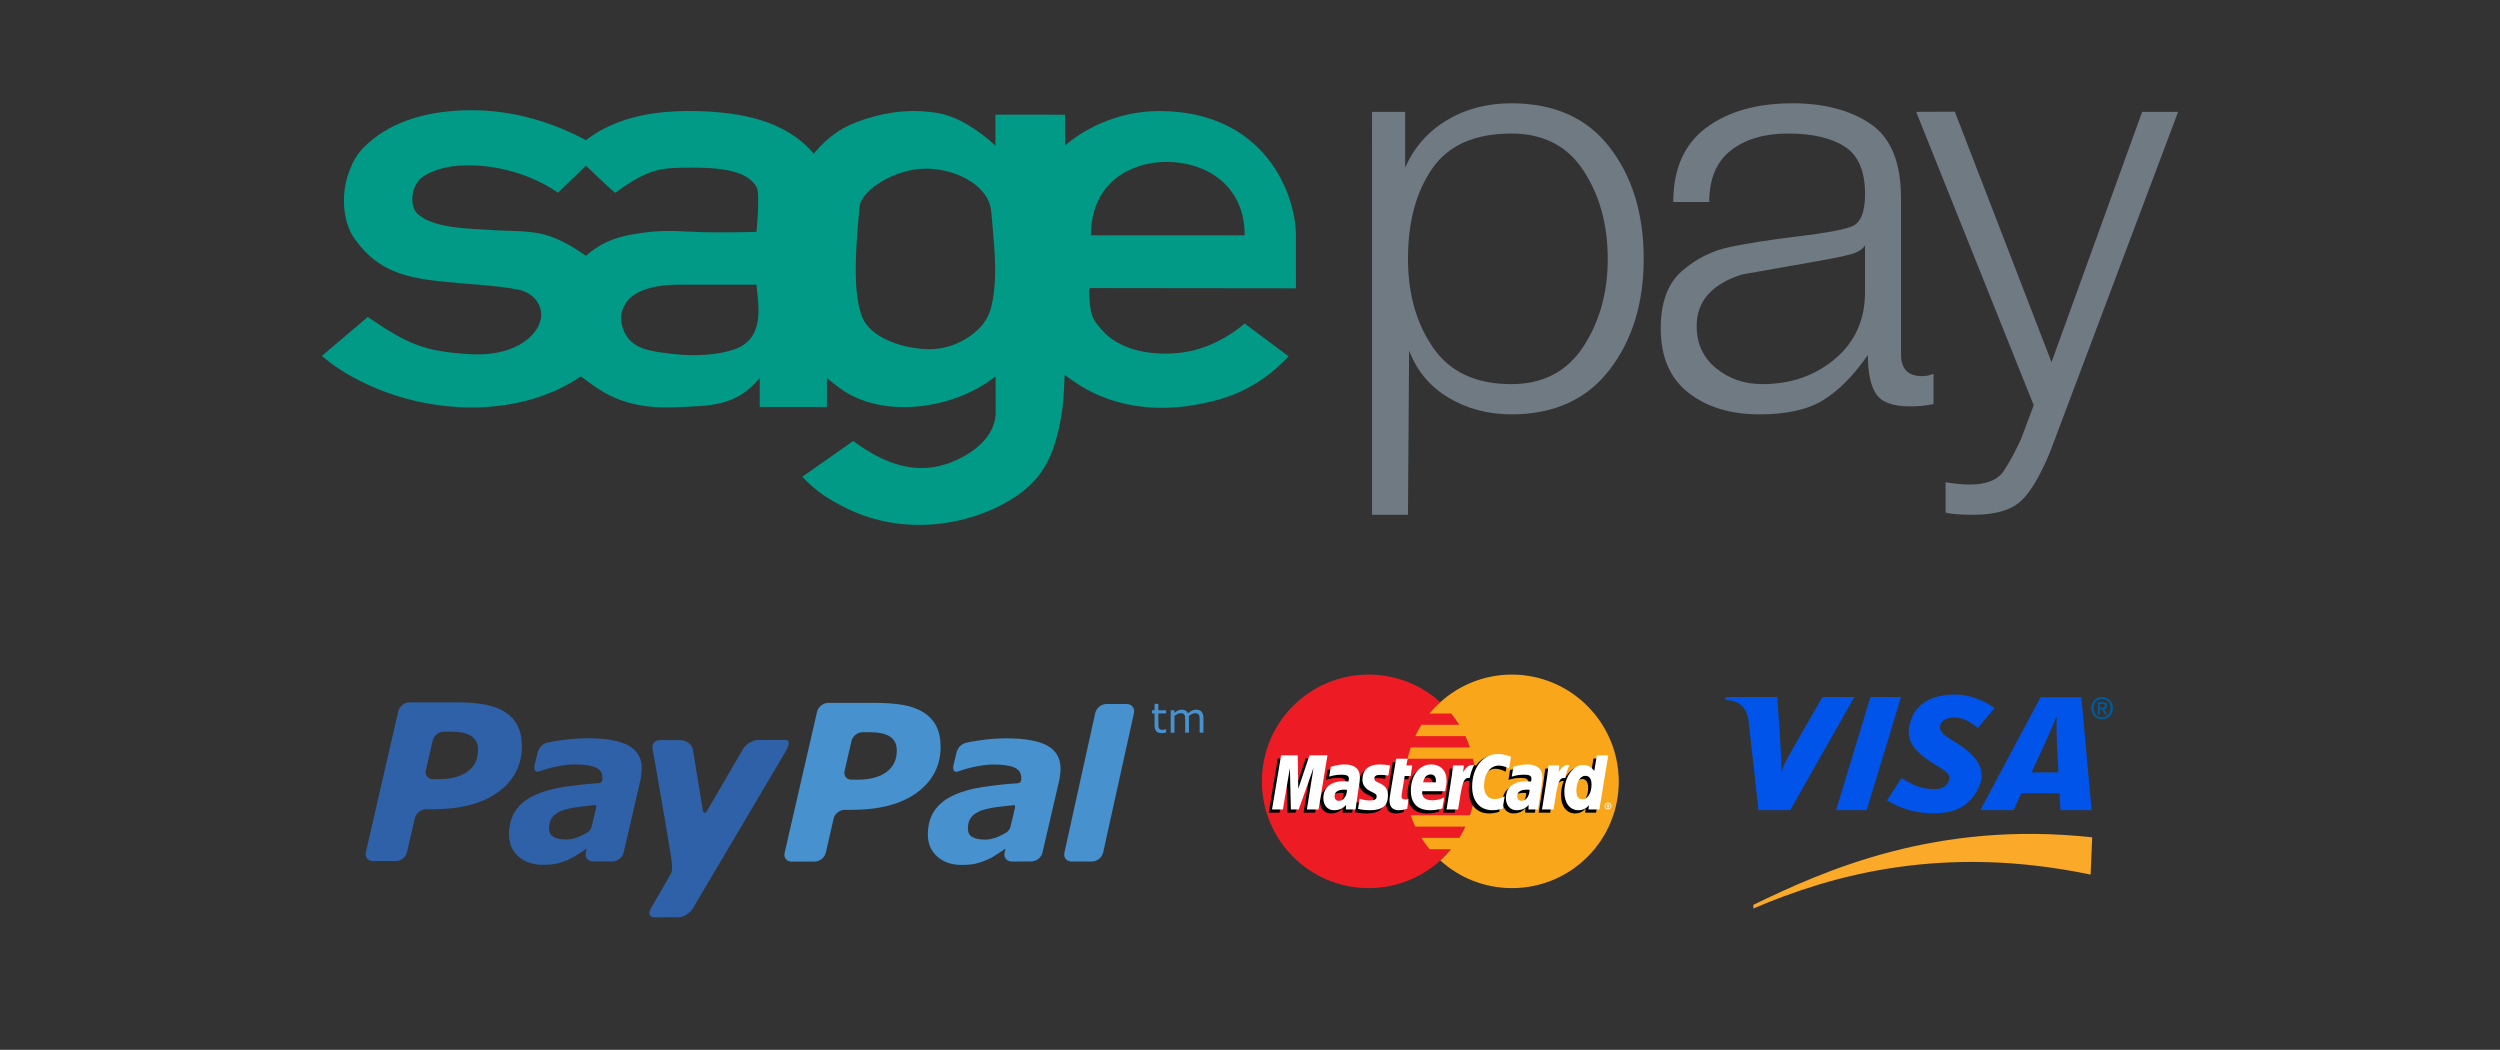 <?xml version="1.0" encoding="utf-8"?>
<!-- Generator: Adobe Illustrator 16.0.3, SVG Export Plug-In . SVG Version: 6.00 Build 0)  -->
<!DOCTYPE svg PUBLIC "-//W3C//DTD SVG 1.1//EN" "http://www.w3.org/Graphics/SVG/1.1/DTD/svg11.dtd">
<svg version="1.1" id="Layer_1" xmlns="http://www.w3.org/2000/svg" xmlns:xlink="http://www.w3.org/1999/xlink" x="0px" y="0px"
	 width="281px" height="118px" viewBox="0 0 281 118" enable-background="new 0 0 281 118" xml:space="preserve">
<rect x="0" y="0" width="281" height="118" fill="#333333" stroke="none"/>
<path fill="#FAA929" d="M197.076,102.117c8.895-3.813,21.379-7.27,37.91-3.811l0.176-4.191c-17.443-1.903-29.959,3.648-38.086,7.588
	v0.42h0.004L197.076,102.117z"/>
<path fill="#0054EA" d="M206.379,91.056l3.857-12.713h3.438l-3.858,12.713H206.379z M204.84,78.346l-3.094,5.39
	c-0.789,1.412-1.25,2.125-1.471,3.018h-0.047c0.055-1.132-0.104-2.521-0.119-3.304l-0.343-5.104h-5.791l-0.059,0.343
	c1.488,0,2.369,0.747,2.613,2.276l1.129,10.091h3.563l7.207-12.71h-3.586H204.84z M231.596,91.056l-0.094-1.893l-4.297-0.002
	l-0.879,1.895h-3.734l6.771-12.688h4.586l1.145,12.688h-3.49H231.596z M231.195,83.557c-0.037-0.939-0.068-2.215-0.006-2.986h-0.052
	c-0.209,0.631-1.106,2.526-1.504,3.459l-1.278,2.786h3.016l-0.18-3.259H231.195z M217.287,91.416c-2.43,0-4.041-0.771-5.191-1.456
	l1.64-2.503c1.032,0.578,1.844,1.244,3.709,1.244c0.602,0,1.18-0.155,1.508-0.725c0.479-0.827-0.109-1.271-1.453-2.033l-0.664-0.432
	c-1.992-1.361-2.854-2.654-1.916-4.911c0.6-1.442,2.182-2.538,4.793-2.538c1.801,0,3.49,0.779,4.473,1.54l-1.883,2.21
	c-0.961-0.775-1.756-1.17-2.668-1.17c-0.725,0-1.276,0.279-1.467,0.658c-0.359,0.71,0.115,1.192,1.162,1.844l0.791,0.502
	c2.418,1.525,2.994,3.125,2.389,4.621C221.467,90.844,219.418,91.416,217.287,91.416L217.287,91.416z"/>
<path fill="#005A9B" d="M236.037,80.309h-0.228v-1.378h0.521c0.334,0,0.504,0.116,0.504,0.396c0,0.25-0.154,0.354-0.359,0.377
	l0.386,0.604h-0.256l-0.355-0.589h-0.213V80.309h0.01H236.037z M236.287,79.526c0.17,0,0.318-0.017,0.318-0.216
	c0-0.167-0.162-0.188-0.3-0.188h-0.272v0.402h0.25v0.001L236.287,79.526L236.287,79.526z M236.275,80.843
	c-0.716,0-1.226-0.536-1.226-1.245c0-0.749,0.566-1.245,1.226-1.245c0.651,0,1.219,0.496,1.219,1.245s-0.562,1.245-1.221,1.245
	H236.275z M236.275,78.568c-0.539,0-0.959,0.424-0.959,1.028c0,0.564,0.366,1.027,0.959,1.027c0.532,0,0.952-0.42,0.952-1.027
	c0.011-0.604-0.409-1.028-0.95-1.028H236.275z"/>
<path fill="#4691CE" d="M113.143,93.555c-0.322,0.203-0.662,0.377-1.018,0.522c-0.479,0.193-0.932,0.293-1.353,0.293
	c-0.644,0-1.139-0.09-1.474-0.282c-0.335-0.187-0.511-0.509-0.505-0.968c0-0.53,0.123-0.942,0.377-1.266
	c0.254-0.313,0.634-0.563,1.105-0.748c0.468-0.158,1.043-0.29,1.709-0.383c0.591-0.074,1.76-0.209,1.909-0.211
	c0.15,0,0.25-0.084,0.183,0.314c-0.03,0.174-0.367,1.561-0.522,2.188C113.509,93.205,113.258,93.48,113.143,93.555z M117.731,83.817
	c-0.985-0.55-2.524-0.827-4.632-0.827c-1.042,0-2.088,0.084-3.139,0.248c-0.771,0.117-0.851,0.137-1.33,0.24
	c-0.985,0.215-1.138,1.201-1.138,1.201l-0.316,1.303c-0.18,0.832,0.294,0.798,0.506,0.734c0.43-0.131,0.664-0.261,1.541-0.459
	c0.839-0.19,1.726-0.332,2.434-0.328c1.038,0,1.827,0.115,2.351,0.334c0.525,0.229,0.785,0.619,0.785,1.176
	c0.001,0.133,0.005,0.258-0.042,0.367c-0.043,0.103-0.126,0.201-0.374,0.233c-1.481,0.089-2.544,0.224-3.824,0.41
	c-1.264,0.179-2.369,0.482-3.292,0.904c-0.985,0.437-1.722,1.021-2.229,1.762c-0.494,0.744-0.743,1.646-0.744,2.707
	c0,1.002,0.361,1.822,1.059,2.457c0.705,0.627,1.624,0.938,2.734,0.938c0.694-0.004,1.238-0.058,1.627-0.154
	c0.385-0.096,0.805-0.232,1.25-0.426c0.331-0.14,0.689-0.338,1.067-0.59c0.378-0.254,0.641-0.435,0.976-0.652l0.012,0.021
	l-0.094,0.416c0,0.006-0.006,0.008-0.006,0.01l0.003,0.008c-0.108,0.504,0.194,0.922,0.692,0.971l0.006,0.01h0.043l0.002,0.005
	c0.331,0,1.465-0.005,1.995-0.005h0.371c0.024,0,0.027-0.008,0.036-0.014c0.509-0.063,0.996-0.477,1.111-0.975l1.894-8.172
	c0.044-0.191,0.078-0.414,0.099-0.668c0.023-0.26,0.051-0.473,0.043-0.625c-0.007-1.156-0.504-2.012-1.485-2.563"/>
<path fill="#2F61A8" d="M85.16,83.173c-0.556,0-1.284,0.448-1.629,0.991c0,0-3.715,6.37-4.08,7.007
	c-0.198,0.344-0.399,0.125-0.433-0.002c-0.027-0.154-1.151-6.962-1.151-6.962c-0.126-0.548-0.699-1.018-1.415-1.016l-2.316,0.004
	c-0.559,0-0.907,0.447-0.783,0.988c0,0,1.771,10.037,2.116,12.396c0.172,1.308-0.018,1.537-0.018,1.537l-2.296,4.002
	c-0.336,0.543-0.152,0.988,0.404,0.988l2.685-0.002c0.555,0,1.292-0.443,1.623-0.986L88.195,84.65c0,0,0.988-1.492,0.077-1.479
	C87.65,83.18,85.16,83.173,85.16,83.173 M58.157,81.538c-0.322-0.629-0.805-1.14-1.422-1.523c-0.639-0.396-1.383-0.666-2.25-0.83
	c-0.872-0.156-1.892-0.233-3.06-0.244l-5.412,0.005c-0.562,0.006-1.113,0.446-1.243,0.987l-3.649,15.863
	c-0.126,0.545,0.226,0.991,0.786,0.991h2.592c0.561,0,1.116-0.438,1.242-0.991l0.893-3.849c0.12-0.539,0.674-0.983,1.236-0.983
	h0.741c3.17-0.002,5.63-0.652,7.397-1.949c1.765-1.295,2.647-3.015,2.644-5.14C58.656,82.942,58.494,82.162,58.157,81.538
	 M52.559,86.723c-0.782,0.572-1.865,0.856-3.271,0.856h-0.635c-0.561,0-0.914-0.442-0.791-0.989l0.78-3.363
	c0.119-0.541,0.678-0.991,1.238-0.986l0.849-0.005c0.991,0,1.745,0.17,2.253,0.507c0.5,0.328,0.755,0.849,0.747,1.543
	C53.743,85.337,53.345,86.148,52.559,86.723"/>
<path fill="#4691CE" d="M105.229,81.596c-0.323-0.629-0.811-1.135-1.427-1.528c-0.633-0.394-1.384-0.667-2.254-0.827
	c-0.861-0.149-1.884-0.235-3.05-0.238l-5.424,0.003c-0.559,0.01-1.106,0.447-1.236,0.986l-3.646,15.87
	c-0.133,0.537,0.229,0.988,0.778,0.984l2.604-0.004c0.552,0.004,1.114-0.443,1.245-0.98l0.879-3.852
	c0.124-0.539,0.685-0.992,1.246-0.982h0.74c3.175,0,5.635-0.653,7.398-1.951c1.758-1.305,2.643-3.018,2.643-5.145
	c-0.008-0.931-0.167-1.713-0.498-2.336 M99.631,86.786c-0.776,0.565-1.867,0.85-3.27,0.85h-0.645
	c-0.558,0.008-0.919-0.445-0.786-0.986l0.778-3.367c0.116-0.532,0.682-0.983,1.232-0.981l0.853-0.002
	c0.995,0.002,1.739,0.17,2.252,0.5c0.506,0.336,0.75,0.854,0.754,1.547C100.801,85.398,100.411,86.209,99.631,86.786"/>
<path fill="#2F61A8" d="M66.067,93.541c-0.322,0.203-0.661,0.378-1.018,0.525c-0.479,0.191-0.935,0.293-1.353,0.293
	c-0.643,0-1.14-0.09-1.475-0.285c-0.335-0.186-0.511-0.506-0.506-0.967c0-0.529,0.124-0.942,0.377-1.266
	c0.255-0.313,0.633-0.563,1.104-0.748c0.47-0.16,1.047-0.287,1.709-0.381c0.591-0.076,1.762-0.209,1.911-0.214
	c0.148,0,0.249-0.084,0.182,0.314c-0.029,0.174-0.367,1.561-0.521,2.189C66.431,93.195,66.18,93.469,66.067,93.541z M70.654,83.805
	c-0.984-0.549-2.523-0.826-4.63-0.826c-1.043,0-2.089,0.082-3.141,0.246c-0.772,0.117-0.85,0.138-1.329,0.242
	c-0.986,0.215-1.139,1.2-1.139,1.2l-0.316,1.304c-0.179,0.832,0.295,0.797,0.506,0.731c0.43-0.13,0.664-0.258,1.542-0.458
	c0.838-0.189,1.726-0.332,2.432-0.326c1.039,0,1.827,0.112,2.352,0.331c0.525,0.229,0.784,0.62,0.784,1.179
	c0.003,0.131,0.006,0.258-0.041,0.367c-0.044,0.104-0.127,0.199-0.375,0.232c-1.479,0.089-2.542,0.225-3.824,0.409
	c-1.263,0.179-2.368,0.484-3.292,0.906c-0.984,0.437-1.721,1.021-2.228,1.762c-0.497,0.744-0.744,1.645-0.745,2.707
	c0,1.002,0.361,1.822,1.058,2.457c0.706,0.625,1.624,0.938,2.734,0.938c0.695-0.006,1.237-0.055,1.628-0.151
	c0.385-0.099,0.806-0.234,1.247-0.426c0.334-0.142,0.691-0.345,1.069-0.595c0.377-0.252,0.641-0.432,0.979-0.649l0.01,0.02
	l-0.094,0.418c-0.001,0.004-0.006,0.006-0.006,0.01l0.004,0.011c-0.108,0.504,0.193,0.92,0.692,0.969l0.006,0.012h0.043l0.001,0.002
	c0.332,0,1.466-0.002,1.996-0.002h0.37c0.025,0,0.028-0.01,0.037-0.016c0.509-0.064,0.995-0.479,1.111-0.975l1.893-8.172
	c0.043-0.189,0.078-0.413,0.097-0.668c0.026-0.26,0.053-0.472,0.046-0.624C72.133,85.21,71.635,84.355,70.654,83.805"/>
<path fill="#4691CE" d="M126.675,79.132h-2.324c-0.531,0-1.07,0.405-1.221,0.924c-0.006,0.021-0.017,0.041-0.021,0.063
	c0,0-0.055,0.252-0.151,0.688l-3.186,14.44c-0.074,0.328-0.124,0.539-0.138,0.597l0.006,0.008c-0.11,0.504,0.193,0.922,0.691,0.971
	l0.006,0.01h2.408c0.528,0,1.063-0.401,1.218-0.916c0.007-0.022,0.02-0.045,0.025-0.069l3.476-15.729l-0.005-0.001
	c0.1-0.539-0.25-0.984-0.8-0.984 M131.075,82.334c-0.079,0.021-0.166,0.038-0.26,0.052c-0.095,0.014-0.18,0.021-0.253,0.021
	c-0.259,0-0.453-0.069-0.588-0.208c-0.134-0.138-0.2-0.359-0.2-0.666v-1.343h-0.287v-0.357h0.287v-0.725h0.424v0.725h0.876v0.357
	h-0.876v1.15c0,0.131,0.004,0.233,0.009,0.309c0.006,0.076,0.027,0.146,0.063,0.209c0.033,0.063,0.078,0.105,0.138,0.133
	c0.058,0.027,0.146,0.042,0.266,0.042c0.069,0,0.143-0.011,0.217-0.03c0.075-0.02,0.129-0.036,0.163-0.051h0.021L131.075,82.334
	 M135.265,82.354h-0.424v-1.436c0-0.107-0.005-0.214-0.015-0.313c-0.01-0.102-0.032-0.182-0.063-0.242
	c-0.035-0.063-0.084-0.114-0.148-0.146c-0.065-0.033-0.158-0.049-0.28-0.049c-0.119,0-0.237,0.028-0.357,0.09
	c-0.117,0.059-0.236,0.133-0.355,0.225c0.004,0.035,0.008,0.076,0.011,0.121c0.004,0.047,0.005,0.092,0.005,0.138v1.614h-0.424
	v-1.438c0-0.111-0.005-0.218-0.015-0.316c-0.009-0.101-0.03-0.18-0.063-0.24c-0.036-0.063-0.085-0.113-0.149-0.146
	c-0.064-0.031-0.158-0.048-0.28-0.048c-0.116,0-0.231,0.026-0.348,0.085c-0.118,0.057-0.233,0.131-0.351,0.219v1.885h-0.425v-2.523
	h0.425v0.28c0.133-0.107,0.266-0.195,0.396-0.257c0.133-0.061,0.271-0.092,0.421-0.092c0.172,0,0.317,0.035,0.438,0.106
	c0.119,0.072,0.208,0.173,0.268,0.302c0.171-0.145,0.329-0.248,0.47-0.313c0.141-0.063,0.292-0.096,0.454-0.096
	c0.277,0,0.481,0.084,0.614,0.25c0.132,0.168,0.197,0.402,0.197,0.705L135.265,82.354"/>
<g>
	<circle fill="#ED1C24" cx="153.836" cy="87.824" r="12"/>
	<path fill="#FAA61A" d="M169.945,75.824c-3.103,0-5.927,1.176-8.056,3.105c-0.435,0.395-0.84,0.817-1.211,1.271h2.425
		c0.331,0.403,0.637,0.827,0.913,1.271h-4.254c-0.254,0.41-0.484,0.832-0.689,1.271h5.636c0.192,0.412,0.362,0.836,0.508,1.271
		h-6.651c-0.14,0.414-0.257,0.838-0.351,1.271h7.351c0.177,0.819,0.271,1.668,0.271,2.54c0,1.333-0.218,2.615-0.619,3.813h-6.651
		c0.146,0.436,0.313,0.858,0.508,1.27h5.637c-0.205,0.439-0.437,0.863-0.691,1.271h-4.254c0.279,0.442,0.584,0.867,0.916,1.27h2.425
		c-0.373,0.453-0.778,0.879-1.214,1.271c2.132,1.93,4.955,3.104,8.057,3.104c6.627,0,12-5.373,12-12c-0.03-6.626-5.399-12-12.03-12
		H169.945L169.945,75.824z"/>
	<path d="M151.035,89.139c-0.137-0.018-0.197-0.021-0.291-0.021c-0.738,0-1.111,0.253-1.111,0.752c0,0.311,0.184,0.505,0.467,0.505
		c0.521,0,0.91-0.506,0.931-1.235H151.035L151.035,89.139z M151.985,91.344h-1.08l0.023-0.515c-0.328,0.406-0.768,0.601-1.363,0.601
		c-0.706,0-1.19-0.553-1.19-1.354c0-1.205,0.842-1.907,2.287-1.907c0.147,0,0.337,0.014,0.531,0.038
		c0.04-0.163,0.051-0.231,0.051-0.319c0-0.328-0.228-0.451-0.835-0.451c-0.638-0.008-1.163,0.152-1.378,0.223
		c0.014-0.083,0.182-1.112,0.182-1.112c0.648-0.191,1.076-0.264,1.56-0.264c1.118,0,1.711,0.502,1.71,1.452
		c0.002,0.254-0.04,0.568-0.106,0.98C152.256,89.432,152.016,90.969,151.985,91.344z M147.825,91.344h-1.3l0.75-4.68l-1.67,4.68
		h-0.892l-0.108-4.654l-0.78,4.654h-1.22l1.02-6.086h1.87l0.11,3.405l1.149-3.405h2.08L147.825,91.344z M171.555,89.139
		c-0.135-0.018-0.195-0.021-0.291-0.021c-0.736,0-1.11,0.253-1.11,0.752c0,0.311,0.182,0.505,0.466,0.505
		c0.53,0,0.91-0.506,0.931-1.235H171.555L171.555,89.139z M172.506,91.344h-1.08l0.024-0.515c-0.329,0.406-0.771,0.601-1.366,0.601
		c-0.705,0-1.189-0.553-1.189-1.354c0-1.205,0.843-1.907,2.287-1.907c0.148,0,0.338,0.014,0.531,0.038
		c0.041-0.163,0.051-0.231,0.051-0.319c0-0.328-0.228-0.451-0.836-0.451c-0.637-0.008-1.162,0.152-1.379,0.223
		c0.015-0.083,0.183-1.112,0.183-1.112c0.647-0.191,1.077-0.264,1.559-0.264c1.119,0,1.711,0.502,1.71,1.452
		c0.003,0.254-0.04,0.568-0.104,0.98c-0.091,0.717-0.341,2.254-0.37,2.629H172.506L172.506,91.344z M157.775,91.268
		c-0.355,0.113-0.636,0.162-0.938,0.162c-0.666,0-1.029-0.383-1.029-1.088c-0.01-0.219,0.097-0.793,0.18-1.32
		c0.074-0.463,0.564-3.377,0.564-3.377h1.293l-0.149,0.75h0.78l-0.176,1.188h-0.785c-0.149,0.941-0.363,2.114-0.366,2.271
		c0,0.256,0.136,0.367,0.444,0.367c0.149,0,0.265-0.017,0.354-0.047L157.775,91.268L157.775,91.268z M161.745,91.229
		c-0.444,0.135-0.874,0.201-1.329,0.201c-1.449-0.002-2.205-0.758-2.205-2.209c0-1.691,0.961-2.938,2.266-2.938
		c1.068,0,1.75,0.696,1.75,1.792c0,0.363-0.047,0.719-0.157,1.218h-2.579c-0.087,0.719,0.372,1.018,1.125,1.018
		c0.462,0,0.881-0.096,1.347-0.313l-0.221,1.231H161.745z M161.016,88.294c0.007-0.104,0.138-0.884-0.604-0.884
		c-0.412,0-0.708,0.314-0.828,0.884h1.43H161.016z M152.766,87.959c0,0.625,0.305,1.058,0.992,1.382
		c0.527,0.248,0.608,0.32,0.608,0.547c0,0.308-0.233,0.446-0.749,0.446c-0.389,0-0.75-0.061-1.167-0.194
		c0,0-0.171,1.092-0.179,1.144c0.296,0.065,0.56,0.125,1.354,0.147c1.375,0,2.011-0.524,2.011-1.656c0-0.68-0.267-1.079-0.918-1.379
		c-0.547-0.25-0.608-0.307-0.608-0.539c0-0.266,0.217-0.403,0.638-0.403c0.257,0,0.604,0.026,0.937,0.075l0.187-1.147
		c-0.337-0.055-0.851-0.098-1.146-0.098c-1.448,0.001-1.959,0.764-1.948,1.676H152.766L152.766,87.959z M168.075,86.412
		c0.362,0,0.699,0.097,1.164,0.329l0.213-1.318c-0.19-0.076-0.862-0.517-1.431-0.517c-0.872,0-1.609,0.433-2.13,1.146
		c-0.754-0.25-1.064,0.254-1.446,0.76l-0.338,0.078c0.024-0.166,0.049-0.33,0.042-0.498h-1.197
		c-0.164,1.533-0.453,3.084-0.681,4.617l-0.06,0.334h1.303c0.22-1.412,0.336-2.318,0.41-2.933l0.49-0.271
		c0.074-0.273,0.303-0.365,0.764-0.354c-0.061,0.323-0.094,0.663-0.094,1.018c0,1.619,0.875,2.627,2.277,2.627
		c0.36,0,0.671-0.049,1.149-0.179l0.229-1.389c-0.434,0.212-0.786,0.313-1.106,0.313c-0.758,0-1.215-0.561-1.215-1.482
		c0.029-1.342,0.709-2.281,1.68-2.281L168.075,86.412L168.075,86.412z M179.105,85.259l-0.289,1.758
		c-0.355-0.469-0.739-0.81-1.244-0.81c-0.657,0-1.256,0.499-1.646,1.232c-0.547-0.113-1.108-0.305-1.108-0.305v0.004
		c0.044-0.41,0.063-0.66,0.058-0.744h-1.196c-0.164,1.531-0.453,3.082-0.68,4.617l-0.062,0.332h1.305
		c0.176-1.143,0.312-2.092,0.41-2.845c0.443-0.401,0.668-0.753,1.117-0.729c-0.198,0.482-0.314,1.037-0.314,1.605
		c0,1.237,0.626,2.055,1.573,2.055c0.477,0,0.844-0.164,1.2-0.547l-0.062,0.461h1.231l0.991-6.086h-1.279L179.105,85.259
		L179.105,85.259z M177.475,90.2c-0.441,0-0.666-0.328-0.666-0.976c0-0.975,0.418-1.664,1.011-1.664
		c0.446,0,0.688,0.342,0.688,0.972c0.01,0.979-0.42,1.668-1.029,1.668H177.475z"/>
	<path fill="#FFFFFF" d="M148.205,90.982h-1.312l0.75-4.678l-1.67,4.678h-0.879l-0.109-4.653l-0.79,4.653h-1.222l1.021-6.086h1.87
		l0.061,3.768l1.26-3.768h2.021L148.205,90.982z M151.405,88.777c-0.137-0.016-0.197-0.021-0.29-0.021
		c-0.739,0-1.111,0.254-1.111,0.754c0,0.308,0.182,0.504,0.467,0.504c0.529,0,0.91-0.504,0.931-1.236L151.405,88.777L151.405,88.777
		z M152.355,90.982h-1.079l0.023-0.512c-0.328,0.402-0.769,0.598-1.365,0.598c-0.707,0-1.189-0.553-1.189-1.352
		c0-1.207,0.843-1.908,2.287-1.908c0.146,0,0.337,0.013,0.53,0.037c0.04-0.162,0.053-0.233,0.053-0.32
		c0-0.328-0.229-0.45-0.835-0.45c-0.639-0.007-1.164,0.151-1.38,0.223c0.014-0.082,0.181-1.113,0.181-1.113
		c0.649-0.189,1.078-0.262,1.56-0.262c1.119,0,1.711,0.504,1.709,1.452c0.002,0.255-0.041,0.567-0.104,0.979
		c-0.102,0.718-0.34,2.254-0.38,2.629H152.355L152.355,90.982z M169.836,85.061l-0.215,1.32c-0.464-0.234-0.802-0.328-1.164-0.328
		c-0.973,0-1.654,0.938-1.654,2.279c0,0.924,0.459,1.481,1.215,1.481c0.322,0,0.677-0.1,1.106-0.311l-0.228,1.387
		c-0.48,0.131-0.79,0.178-1.152,0.178c-1.402,0-2.275-1.01-2.275-2.627c0-2.176,1.207-3.697,2.935-3.697
		c0.55-0.001,1.22,0.241,1.42,0.316L169.836,85.061L169.836,85.061z M171.936,88.777c-0.137-0.016-0.195-0.021-0.291-0.021
		c-0.737,0-1.11,0.254-1.11,0.754c0,0.308,0.182,0.504,0.467,0.504c0.521,0,0.9-0.504,0.93-1.236L171.936,88.777L171.936,88.777z
		 M172.875,90.982h-1.08l0.024-0.512c-0.33,0.402-0.77,0.598-1.365,0.598c-0.706,0-1.19-0.553-1.19-1.352
		c0-1.207,0.843-1.908,2.289-1.908c0.146,0,0.336,0.013,0.529,0.037c0.041-0.162,0.051-0.233,0.051-0.32
		c0-0.328-0.227-0.45-0.834-0.45c-0.638-0.007-1.164,0.151-1.379,0.223c0.012-0.082,0.18-1.113,0.18-1.113
		c0.649-0.189,1.078-0.262,1.56-0.262c1.12,0,1.712,0.504,1.71,1.452c0.002,0.255-0.039,0.567-0.104,0.979
		c-0.101,0.718-0.34,2.254-0.381,2.629H172.875L172.875,90.982z M158.145,90.907c-0.355,0.112-0.635,0.161-0.936,0.161
		c-0.666,0-1.029-0.383-1.029-1.088c-0.008-0.219,0.098-0.793,0.181-1.318c0.075-0.463,0.563-3.377,0.563-3.377h1.295l-0.149,0.749
		h0.664l-0.177,1.188h-0.668c-0.148,0.942-0.363,2.115-0.365,2.27c0,0.256,0.136,0.367,0.445,0.367c0.147,0,0.265-0.014,0.352-0.047
		l-0.149,1.095H158.145L158.145,90.907z M162.115,90.867c-0.445,0.138-0.875,0.202-1.329,0.201c-1.45-0.001-2.206-0.758-2.206-2.208
		c0-1.691,0.961-2.938,2.266-2.938c1.067,0,1.75,0.696,1.75,1.793c0,0.361-0.045,0.717-0.16,1.217h-2.576
		c-0.09,0.719,0.372,1.019,1.125,1.019c0.463,0,0.881-0.097,1.346-0.313l-0.21,1.229L162.115,90.867L162.115,90.867z
		 M161.385,87.932c0.008-0.104,0.14-0.883-0.602-0.883c-0.413,0-0.708,0.314-0.828,0.883H161.385z M153.135,87.598
		c0,0.625,0.306,1.058,0.992,1.381c0.528,0.248,0.609,0.322,0.609,0.547c0,0.31-0.232,0.447-0.748,0.447
		c-0.39,0-0.75-0.062-1.167-0.194c0,0-0.171,1.091-0.18,1.145c0.295,0.063,0.562,0.123,1.355,0.146c1.375,0,2.01-0.522,2.01-1.654
		c0-0.68-0.267-1.077-0.918-1.379c-0.547-0.251-0.608-0.307-0.608-0.538c0-0.269,0.217-0.404,0.637-0.404
		c0.256,0,0.604,0.027,0.938,0.075l0.186-1.147c-0.337-0.055-0.85-0.098-1.146-0.098c-1.451,0-1.951,0.76-1.951,1.676
		L153.135,87.598L153.135,87.598z M179.775,90.982h-1.233l0.062-0.461c-0.356,0.382-0.723,0.547-1.2,0.547
		c-0.946,0-1.572-0.815-1.572-2.055c0-1.646,0.971-3.035,2.12-3.035c0.505,0,0.888,0.207,1.244,0.676l0.289-1.758h1.283l-1,6.086
		H179.775z M177.855,89.839c0.604,0,1.032-0.688,1.032-1.666c0-0.629-0.244-0.972-0.689-0.972c-0.591,0-1.011,0.689-1.011,1.663
		c0,0.647,0.22,0.975,0.67,0.975H177.855z M174.055,86.032c-0.164,1.532-0.453,3.085-0.68,4.618l-0.06,0.332h1.303
		c0.466-3.026,0.579-3.618,1.31-3.543c0.117-0.621,0.334-1.163,0.496-1.438c-0.547-0.113-0.852,0.193-1.25,0.779
		c0.031-0.252,0.09-0.499,0.078-0.75h-1.191L174.055,86.032L174.055,86.032z M163.325,86.032c-0.164,1.532-0.453,3.085-0.682,4.618
		l-0.059,0.332h1.303c0.468-3.026,0.578-3.618,1.311-3.543c0.117-0.621,0.333-1.163,0.495-1.438
		c-0.545-0.113-0.851,0.193-1.249,0.779c0.031-0.252,0.089-0.499,0.077-0.75h-1.199L163.325,86.032L163.325,86.032z M180.346,90.596
		c0-0.217,0.172-0.39,0.388-0.39c0.215,0,0.388,0.173,0.388,0.39c0,0.213-0.173,0.387-0.388,0.387c-0.222,0-0.392-0.174-0.392-0.387
		H180.346z M180.735,90.889c0.163,0,0.295-0.133,0.295-0.293c0-0.164-0.132-0.295-0.295-0.295c-0.162,0-0.294,0.133-0.294,0.295
		c-0.011,0.162,0.13,0.293,0.289,0.293H180.735z M180.686,90.764h-0.078v-0.338h0.144c0.029,0,0.062,0,0.086,0.017
		c0.028,0.02,0.043,0.051,0.043,0.084c0,0.04-0.021,0.075-0.059,0.088l0.063,0.149h-0.088l-0.052-0.135h-0.061v0.135H180.686z
		 M180.686,90.571h0.043c0.019,0,0.035,0.002,0.051-0.007c0.013-0.008,0.021-0.024,0.021-0.041c0-0.012-0.008-0.026-0.02-0.034
		c-0.015-0.009-0.036-0.005-0.052-0.005h-0.043V90.571L180.686,90.571z"/>
</g>
<g>
	<g>
		<g>
			<defs>
				<polyline id="SVGID_1_" points="36.179,11.61 36.179,59 244.821,59 244.821,11.61 				"/>
			</defs>
			<clipPath id="SVGID_2_">
				<use xlink:href="#SVGID_1_"  overflow="visible"/>
			</clipPath>
			<path clip-path="url(#SVGID_2_)" fill="#009A87" d="M122.62,26.449c0-1.968,0.492-3.542,1.3-4.766
				c1.614-2.441,4.492-3.488,7.259-3.482c2.725,0.006,5.531,1.034,7.201,3.271c0.943,1.262,1.524,2.909,1.524,4.977H122.62
				L122.62,26.449z M55.717,25.883c-3.606-0.201-6.923-0.275-8.725-1.79c-1.037-0.871-0.831-3.38,0.623-4.289
				c2.091-1.308,4.621-1.264,6.079-1.185c2.953,0.16,6.353,1.174,9.029,3.046l3.133-3.046c0,0,3.308,3.182,3.308,3.046
				c3.856-2.819,5.217-2.828,8.81-2.824c4.912,0.005,6.323,1.007,7.045,2.14c0.457,0.716,0.006,5.083,0.006,5.083
				s-4.337,0.14-7.464-0.024c-2.486-0.131-3.876-0.141-6.376,0.288c-2.235,0.383-3.771,1.069-5.328,2.423
				c0,0-1.333-0.978-2.784-1.675C60.433,25.807,58.544,26.042,55.717,25.883L55.717,25.883z M82.429,39.313
				c-1.618,0.532-4.206,0.803-6.961,0.454c-2.293-0.29-4.476-0.46-5.369-2.623c-0.483-1.171-0.382-2.248,0.371-3.249
				c1.183-1.573,3.92-1.878,5.562-1.896h8.994C85.263,34.458,86.013,38.135,82.429,39.313L82.429,39.313z M96.213,28.817
				c0.062-1.802,0.225-3.729,0.408-5.621c0.09-0.923,1.152-2.038,2.645-2.893c1.356-0.776,3.068-1.338,4.729-1.347
				c1.264-0.007,2.562,0.244,3.709,0.708c2.001,0.809,3.552,2.264,3.713,4.123c0.148,1.733,0.318,3.371,0.396,4.942
				c0.096,1.962,0.05,3.817-0.356,5.617c-0.26,1.146-0.802,2.117-1.92,3.049c-1.264,1.05-3.221,1.982-5.541,1.847
				c-3.247-0.189-6.149-1.541-7.007-3.43C96.267,34.221,96.115,31.677,96.213,28.817L96.213,28.817z M145.662,26.54
				c0-4.892-3.615-14.02-15.306-14.057c-5.071-0.018-8.893,2.334-10.649,3.881v-3.471l-7.819-0.004v3.475
				c-1.916-1.738-4.244-3.306-6.587-3.676c-2.491-0.395-4.981-0.277-8.061,0.698c-2.562,0.81-4.194,2.007-5.775,3.88
				c-3.265-3.835-8.422-4.603-12.533-4.76c-4.68-0.179-9.399,0.428-13.076,3.247c-3.544-1.901-8.023-3.396-12.995-3.366
				c-4.371,0.025-8.559,1.061-11.526,3.75c-1.07,0.971-1.55,1.74-2.081,3.116c-1.05,2.728-0.613,5.875,0.558,7.519
				c2.184,3.063,4.629,4.255,9.021,4.772c3.858,0.456,6.56,0.457,9.415,1.009c1.349,0.261,2.586,1.309,2.586,2.861
				c0,1.813-2.414,4.782-8.242,4.384c-4.856-0.332-6.689-1.051-11.257-4.169l-5.157,4.377c0,0,0.88,0.736,1.479,1.15
				c0.577,0.398,1.178,0.773,1.797,1.123h0.016c5.2,2.946,11.782,4.179,17.739,3.177c2.922-0.492,5.695-1.521,8.08-3.148
				c1.928,1.385,4.476,3.759,10.644,3.468c3.882-0.184,6.764-0.037,9.46-3.291v3.251h7.552l-0.002-3.251
				c0,0,1.191,1.011,2.028,1.538c4.796,3.021,12.424,1.878,16.935-1.725l0.01,4.206c-0.129,2.595-2.399,4.37-4.785,5.37
				c-4.121,1.728-7.876,0.18-11.229-2.303l-5.723,4.018c1.545,1.625,2.957,2.572,5.158,3.632c6.189,2.975,13.429,1.96,18.425-1.151
				c3.294-2.052,4.569-4.567,5.364-8.436c0.423-2.058,0.464-3.563,0.529-5.361c0.002-0.052,0.002-0.099,0.004-0.146
				c0.067,0.049,0.133,0.098,0.198,0.146c1.593,1.167,3.003,2.033,5.158,2.721c3.48,1.11,7.438,1.16,11.857-0.051
				c2.057-0.563,3.872-1.466,5.493-2.67h0.003c0.877-0.655,1.697-1.396,2.47-2.221l-4.936-3.688
				c-1.672,1.432-4.161,2.876-6.997,3.252c-3.276,0.437-6.991-0.186-9.003-2.475c-1.086-1.237-1.466-1.626-1.466-4.762l23.223,0.027
				V26.54"/>
		</g>
	</g>
	<path fill="#707A82" d="M154.218,12.572h3.72v6.287c0.984-2.268,2.534-4.042,4.651-5.325s4.544-1.924,7.281-1.924
		c4.833,0,8.521,1.654,11.065,4.962c2.546,3.308,3.817,7.481,3.817,12.519c0,4.995-1.283,9.157-3.85,12.487
		s-6.244,4.995-11.034,4.995c-2.608,0-4.961-0.625-7.057-1.876c-2.097-1.251-3.571-3.02-4.427-5.309l-0.129,18.476h-4.041V12.572
		H154.218z M169.87,15.01c-4.105,0-7.067,1.313-8.885,3.938c-1.818,2.624-2.728,6.006-2.728,10.145c0,3.927,0.94,7.255,2.823,9.985
		c1.881,2.731,4.811,4.098,8.788,4.098c3.55,0,6.244-1.398,8.083-4.192c1.84-2.795,2.759-6.091,2.759-9.89
		c0-3.84-0.908-7.146-2.727-9.921C176.168,16.397,173.463,15.01,169.87,15.01"/>
	<path fill="#707A82" d="M188.074,22.708c0-3.721,1.229-6.5,3.688-8.339s5.698-2.758,9.72-2.758c3.55,0,6.469,0.77,8.757,2.309
		s3.433,4.32,3.433,8.339v17.579c0,1.625,0.791,2.438,2.373,2.438c0.428,0,0.855-0.085,1.283-0.256v3.4
		c-0.813,0.171-1.689,0.256-2.63,0.256c-1.926,0-3.197-0.459-3.817-1.379c-0.62-0.919-0.931-2.385-0.931-4.395
		c-1.625,2.33-3.304,4.024-5.036,5.083c-1.731,1.06-4.116,1.589-7.152,1.589c-3.25,0-5.913-0.811-7.986-2.433
		c-2.074-1.622-3.111-4.033-3.111-7.234c0-2.903,0.791-5.048,2.374-6.435c1.582-1.388,3.399-2.294,5.452-2.722
		c2.053-0.427,4.598-0.82,7.635-1.185c3.037-0.362,5.047-0.735,6.03-1.12c0.982-0.385,1.476-1.601,1.476-3.649
		c0-2.561-0.76-4.332-2.277-5.313c-1.519-0.981-3.646-1.474-6.383-1.474c-2.651,0-4.79,0.632-6.416,1.894
		c-1.625,1.261-2.438,3.197-2.438,5.805H188.074L188.074,22.708z M209.63,27.584c-0.214,0.341-0.577,0.618-1.091,0.831
		c-0.514,0.212-1.903,0.521-4.17,0.926c-2.268,0.405-5.11,0.905-8.532,1.502c-3.421,1.064-5.132,3.004-5.132,5.814
		c0,1.959,0.727,3.535,2.181,4.729c1.454,1.192,3.188,1.789,5.196,1.789c3.208,0,5.935-0.948,8.18-2.844s3.368-4.397,3.368-7.508
		V27.584"/>
	<path fill="#707A82" d="M215.376,12.572l4.346-0.019l10.87,28.157l10.186-28.14l4.045,0.001l-14.372,38.17
		c-1.151,2.798-2.281,4.685-3.391,5.659c-1.108,0.976-2.877,1.462-5.307,1.462c-1.492,0-2.516-0.085-3.069-0.257v-3.399
		c1.065,0.172,1.981,0.257,2.748,0.257c1.875,0,3.153-0.531,3.835-1.593c0.683-1.061,1.321-2.25,1.917-3.566l1.406-3.758
		L215.376,12.572"/>
</g>
</svg>
